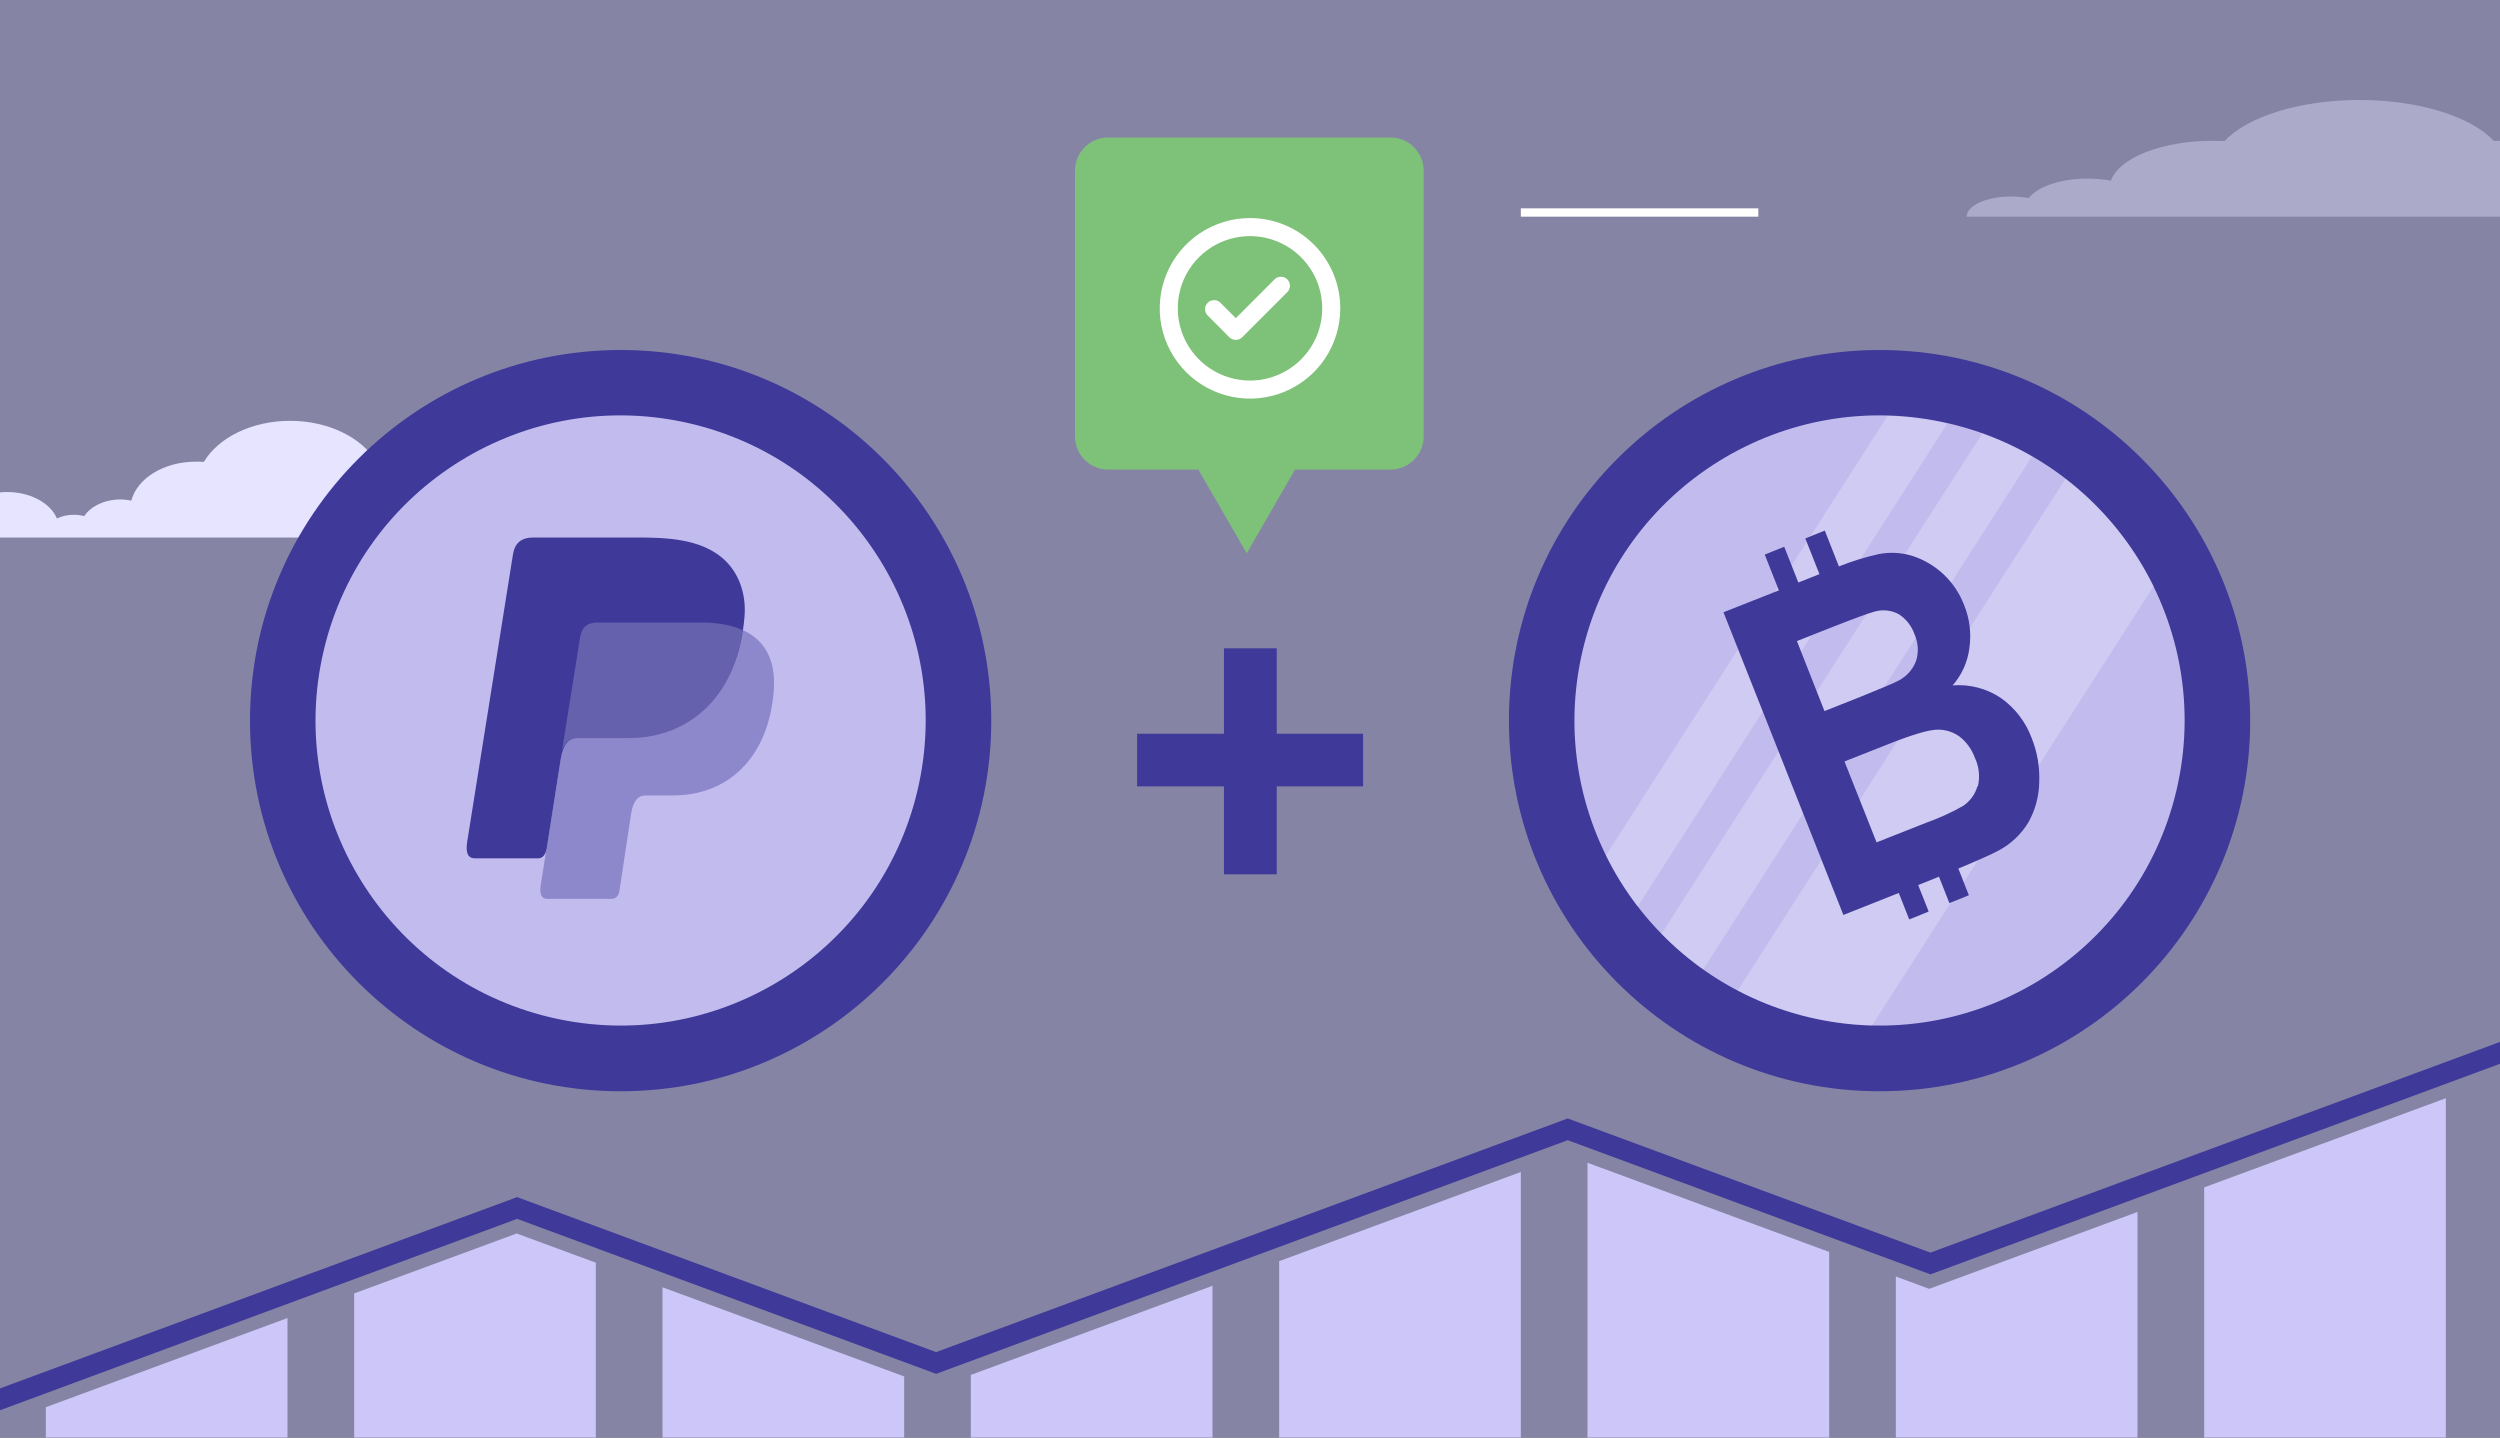 <?xml version="1.0" encoding="UTF-8"?> <svg xmlns="http://www.w3.org/2000/svg" width="600" height="345" viewBox="0 0 600 345" fill="none"><rect x="0" y="0" width="600" height="345" fill="#333333" stroke="none"/><g clip-path="url(#clip0)"><rect width="600" height="345" fill="#8684A5"></rect><path d="M123.147 124.157C122.223 124.157 121.3 124.324 120.453 124.547C119.144 121.819 115.602 119.871 111.444 119.871C110.135 119.871 108.903 120.038 107.825 120.372C106.593 114.917 100.049 110.797 92.195 110.797C91.579 110.797 90.963 110.853 90.347 110.853C86.883 105.064 78.875 101 69.636 101C60.319 101 52.389 105.064 48.924 110.853C48.308 110.797 47.692 110.797 47.076 110.797C39.3 110.797 32.909 114.805 31.523 120.149C30.676 119.982 29.829 119.871 28.905 119.871C25.055 119.871 21.745 121.541 20.205 123.879C19.435 123.656 18.588 123.545 17.664 123.545C16.201 123.545 14.815 123.879 13.66 124.435C12.12 120.761 7.346 118.089 1.726 118.089C-3.048 118.089 -7.206 120.038 -9.285 122.877C-10.824 122.097 -12.749 121.596 -14.828 121.596C-18.062 121.596 -20.988 122.765 -22.759 124.547C-23.914 123.879 -25.377 123.489 -26.994 123.489C-30.843 123.489 -34 125.771 -34 128.555C-34 128.722 -34 128.833 -34 129H-24.53H-19.987H-10.44H-5.204H10.58H13.891H19.82H24.67H34.218H37.837H53.775H59.703H79.414H85.343H102.359H104.9H116.295H120.453H130C130 126.384 126.997 124.157 123.147 124.157Z" fill="#E7E4FF"></path><path d="M451.095 261.903C500.222 261.903 540.047 222.078 540.047 172.952C540.047 123.825 500.222 84 451.095 84C401.968 84 362.143 123.825 362.143 172.952C362.143 222.078 401.968 261.903 451.095 261.903Z" fill="#3F3999"></path><path d="M522.338 189.732C531.625 150.382 507.255 110.954 467.905 101.667C428.555 92.379 389.126 116.75 379.839 156.1C370.552 195.449 394.922 234.878 434.272 244.165C473.622 253.452 513.05 229.082 522.338 189.732Z" fill="#C2BCEE"></path><path opacity="0.22" d="M475.748 104.022L398.756 224.106C401.829 227.255 405.182 230.117 408.775 232.657L487.689 109.56C483.885 107.355 479.888 105.502 475.748 104.022V104.022ZM495.693 114.927L417.043 237.723C426.999 242.974 438.035 245.849 449.287 246.123L516.881 140.654C511.883 130.568 504.634 121.766 495.693 114.927V114.927ZM452.978 99.86L385.402 205.329C387.538 209.655 390.093 213.762 393.03 217.59L467.348 101.687C462.632 100.587 457.819 99.956 452.978 99.804V99.86Z" fill="white"></path><path d="M480.23 167.529C476.817 165.234 472.727 164.164 468.628 164.497C470.838 161.971 472.241 158.843 472.658 155.513C473.154 152.02 472.712 148.458 471.378 145.192C470.307 142.389 468.613 139.866 466.424 137.813C464.234 135.761 461.607 134.233 458.74 133.346C456.183 132.597 453.483 132.474 450.868 132.988C447.617 133.716 444.43 134.705 441.338 135.945L437.948 127.338L433.277 129.221L436.667 137.791L431.601 139.806L428.211 131.218L423.54 133.101L426.93 141.689L413.633 146.944L442.411 219.585L455.708 214.312L458.213 220.659L462.884 218.776L460.36 212.41L464.127 210.903L465.351 210.395L467.856 216.742L472.527 214.858L470.003 208.455C474.824 206.439 478.026 205.008 479.533 204.198C482.557 202.625 485.086 200.246 486.84 197.324C488.488 194.36 489.375 191.034 489.42 187.643C489.555 184.079 488.946 180.525 487.631 177.21C486.203 173.307 483.621 169.931 480.23 167.529ZM431.262 153.856L438.682 150.918C444.784 148.507 448.495 147.151 449.851 146.793C451.814 146.213 453.928 146.437 455.727 147.415C457.487 148.563 458.813 150.266 459.494 152.255C460.402 154.279 460.523 156.569 459.833 158.677C459.061 160.696 457.573 162.359 455.651 163.348C454.484 163.988 451.395 165.231 446.348 167.303L437.872 170.655L431.262 153.856ZM474.579 188.717C474.017 190.682 472.758 192.376 471.039 193.482C468.258 195.048 465.346 196.372 462.337 197.437L450.378 202.164L442.675 182.747L453.128 178.622C459.004 176.287 462.965 175.119 465.012 175.119C466.936 175.079 468.818 175.682 470.361 176.833C472.001 178.137 473.247 179.871 473.958 181.843C474.98 183.983 475.239 186.409 474.692 188.717H474.579Z" fill="#3F3999"></path><path d="M306.418 209.835H293.747V188.735H272.904V176.099H293.747V155.596H306.418V176.099H327.143V188.735H306.418V209.835Z" fill="#3F3999"></path><path d="M148.952 261.903C198.079 261.903 237.904 222.078 237.904 172.952C237.904 123.825 198.079 84 148.952 84C99.825 84 60 123.825 60 172.952C60 222.078 99.825 261.903 148.952 261.903Z" fill="#3F3999"></path><path d="M220.195 189.732C229.482 150.382 205.111 110.954 165.762 101.667C126.412 92.379 86.983 116.75 77.696 156.1C68.409 195.449 92.779 234.878 132.129 244.165C171.479 253.452 210.907 229.082 220.195 189.732Z" fill="#C2BCEE"></path><path opacity="0.4" fill-rule="evenodd" clip-rule="evenodd" d="M143.566 149.403H168.237C181.496 149.403 186.468 156.036 185.703 165.827C184.428 181.999 174.611 190.906 161.543 190.906H154.977C153.192 190.906 151.981 192.106 151.471 195.264L148.666 213.773C148.475 214.973 147.838 215.668 146.881 215.731H131.391C129.925 215.731 129.415 214.594 129.797 212.257L139.232 152.941C139.614 150.54 140.953 149.403 143.566 149.403Z" fill="#3F3999"></path><path fill-rule="evenodd" clip-rule="evenodd" d="M128.075 129H152.809C159.757 129 168.044 129.253 173.527 134.054C177.224 137.275 179.136 142.392 178.69 147.951C177.16 166.649 165.877 177.135 150.705 177.135H138.593C136.49 177.135 135.151 178.525 134.577 182.189L131.199 203.666C130.944 205.056 130.37 205.877 129.286 206.003H113.987C112.33 206.003 111.692 204.74 112.138 201.961L123.103 133.106C123.549 130.327 125.079 129 128.075 129Z" fill="#3F3999"></path><path opacity="0.2" fill-rule="evenodd" clip-rule="evenodd" d="M134.897 180.04L139.232 152.941C139.614 150.54 140.889 149.403 143.566 149.403H168.237C172.316 149.403 175.631 150.035 178.245 151.235C175.759 167.912 164.922 177.135 150.642 177.135H138.467C136.873 177.135 135.662 177.956 134.897 180.04Z" fill="white"></path><path d="M482.697 47.157C484.139 47.157 485.581 47.324 486.903 47.547C488.947 44.819 494.475 42.871 500.965 42.871C503.008 42.871 504.932 43.038 506.614 43.372C508.537 37.916 518.753 33.797 531.012 33.797C531.974 33.797 532.935 33.853 533.897 33.853C539.305 28.064 551.805 24 566.227 24C580.77 24 593.149 28.064 598.558 33.853C599.519 33.797 600.481 33.797 601.442 33.797C613.581 33.797 623.557 37.805 625.72 43.149C627.042 42.982 628.364 42.871 629.807 42.871C635.816 42.871 640.984 44.541 643.388 46.879C644.59 46.656 645.912 46.545 647.354 46.545C649.638 46.545 651.801 46.879 653.604 47.435C656.008 43.761 663.459 41.09 672.233 41.09C679.685 41.09 686.175 43.038 689.42 45.877C691.824 45.097 694.828 44.596 698.073 44.596C703.121 44.596 707.688 45.765 710.453 47.547C712.255 46.879 714.539 46.489 717.063 46.489C723.072 46.489 728 48.771 728 51.555C728 51.722 728 51.833 728 52H713.217H706.126H691.223H683.05H658.411H653.243H643.989H636.417H621.514H615.865H590.986H581.732H550.963H541.709H515.147H511.181H493.393H486.903H472C472 49.384 476.687 47.157 482.697 47.157Z" fill="#E7E4FF" fill-opacity="0.4"></path><path fill-rule="evenodd" clip-rule="evenodd" d="M258 40.948C258 36.558 261.558 33 265.948 33L333.734 33C338.123 33 341.681 36.558 341.681 40.948L341.681 104.749C341.681 109.138 338.123 112.697 333.734 112.697L310.814 112.697L299.21 132.795L287.606 112.697L265.948 112.697C261.558 112.697 258 109.138 258 104.749L258 40.948Z" fill="#7EC178"></path><path d="M305.893 67.045L296.598 76.361L293.023 72.786C292.829 72.559 292.59 72.375 292.321 72.245C292.052 72.115 291.76 72.042 291.461 72.031C291.163 72.019 290.865 72.069 290.587 72.178C290.309 72.287 290.057 72.452 289.846 72.664C289.634 72.875 289.469 73.127 289.36 73.405C289.251 73.683 289.201 73.981 289.213 74.279C289.224 74.578 289.297 74.871 289.427 75.139C289.557 75.408 289.742 75.647 289.968 75.841L295.06 80.955C295.262 81.156 295.503 81.314 295.767 81.422C296.031 81.53 296.313 81.585 296.598 81.583C297.167 81.581 297.711 81.355 298.115 80.955L308.948 70.121C309.151 69.92 309.313 69.68 309.423 69.416C309.533 69.152 309.589 68.869 309.589 68.583C309.589 68.297 309.533 68.014 309.423 67.75C309.313 67.486 309.151 67.246 308.948 67.045C308.542 66.641 307.993 66.415 307.421 66.415C306.848 66.415 306.299 66.641 305.893 67.045ZM300 52.333C295.715 52.333 291.526 53.604 287.963 55.984C284.4 58.365 281.622 61.749 279.983 65.708C278.343 69.667 277.914 74.024 278.75 78.227C279.586 82.43 281.649 86.29 284.679 89.32C287.709 92.35 291.57 94.414 295.773 95.25C299.976 96.086 304.332 95.657 308.291 94.017C312.251 92.377 315.634 89.6 318.015 86.037C320.396 82.474 321.667 78.285 321.667 74C321.667 71.154 321.106 68.337 320.017 65.708C318.929 63.08 317.333 60.691 315.321 58.679C313.309 56.667 310.92 55.071 308.291 53.982C305.663 52.893 302.845 52.333 300 52.333V52.333ZM300 91.333C296.572 91.333 293.221 90.316 290.37 88.412C287.52 86.507 285.298 83.8 283.986 80.633C282.674 77.466 282.331 73.98 283 70.618C283.669 67.256 285.319 64.167 287.743 61.743C290.168 59.319 293.256 57.668 296.618 56.999C299.981 56.331 303.466 56.674 306.633 57.986C309.8 59.298 312.508 61.519 314.412 64.37C316.317 67.22 317.333 70.572 317.333 74C317.333 78.597 315.507 83.006 312.257 86.256C309.006 89.507 304.597 91.333 300 91.333V91.333Z" fill="white"></path><path d="M-60.896 361L-68 358.372L124.109 287.304L224.666 324.504L376.252 268.427L463.301 300.629L629.896 239L637 241.628L463.301 305.848L376.252 273.646L224.666 329.723L124.109 292.523L-60.896 361Z" fill="#3F3999"></path><path d="M11 337.726V356.874H69V316.328L11 337.726Z" fill="#CCC6F9"></path><path d="M124 296.037L85 310.425V356.874H143V303.047L124 296.037Z" fill="#CCC6F9"></path><path d="M159 308.949V356.873H217V330.347L159 308.949Z" fill="#CCC6F9"></path><path d="M233 329.978V356.873H291V308.58L233 329.978Z" fill="#CCC6F9"></path><path d="M307 302.677V356.873H365V281.279L307 302.677Z" fill="#CCC6F9"></path><path d="M381 279.065V356.873H439V300.463L381 279.065Z" fill="#CCC6F9"></path><path d="M463 309.319L455 306.367V356.874H513V290.872L463 309.319Z" fill="#CCC6F9"></path><path d="M529 284.968V356.873H587V263.57L529 284.968Z" fill="#CCC6F9"></path><line x1="365" y1="51" x2="422" y2="51" stroke="white" stroke-width="2"></line></g><defs><clipPath id="clip0"><rect width="600" height="345" fill="white"></rect></clipPath></defs></svg> 